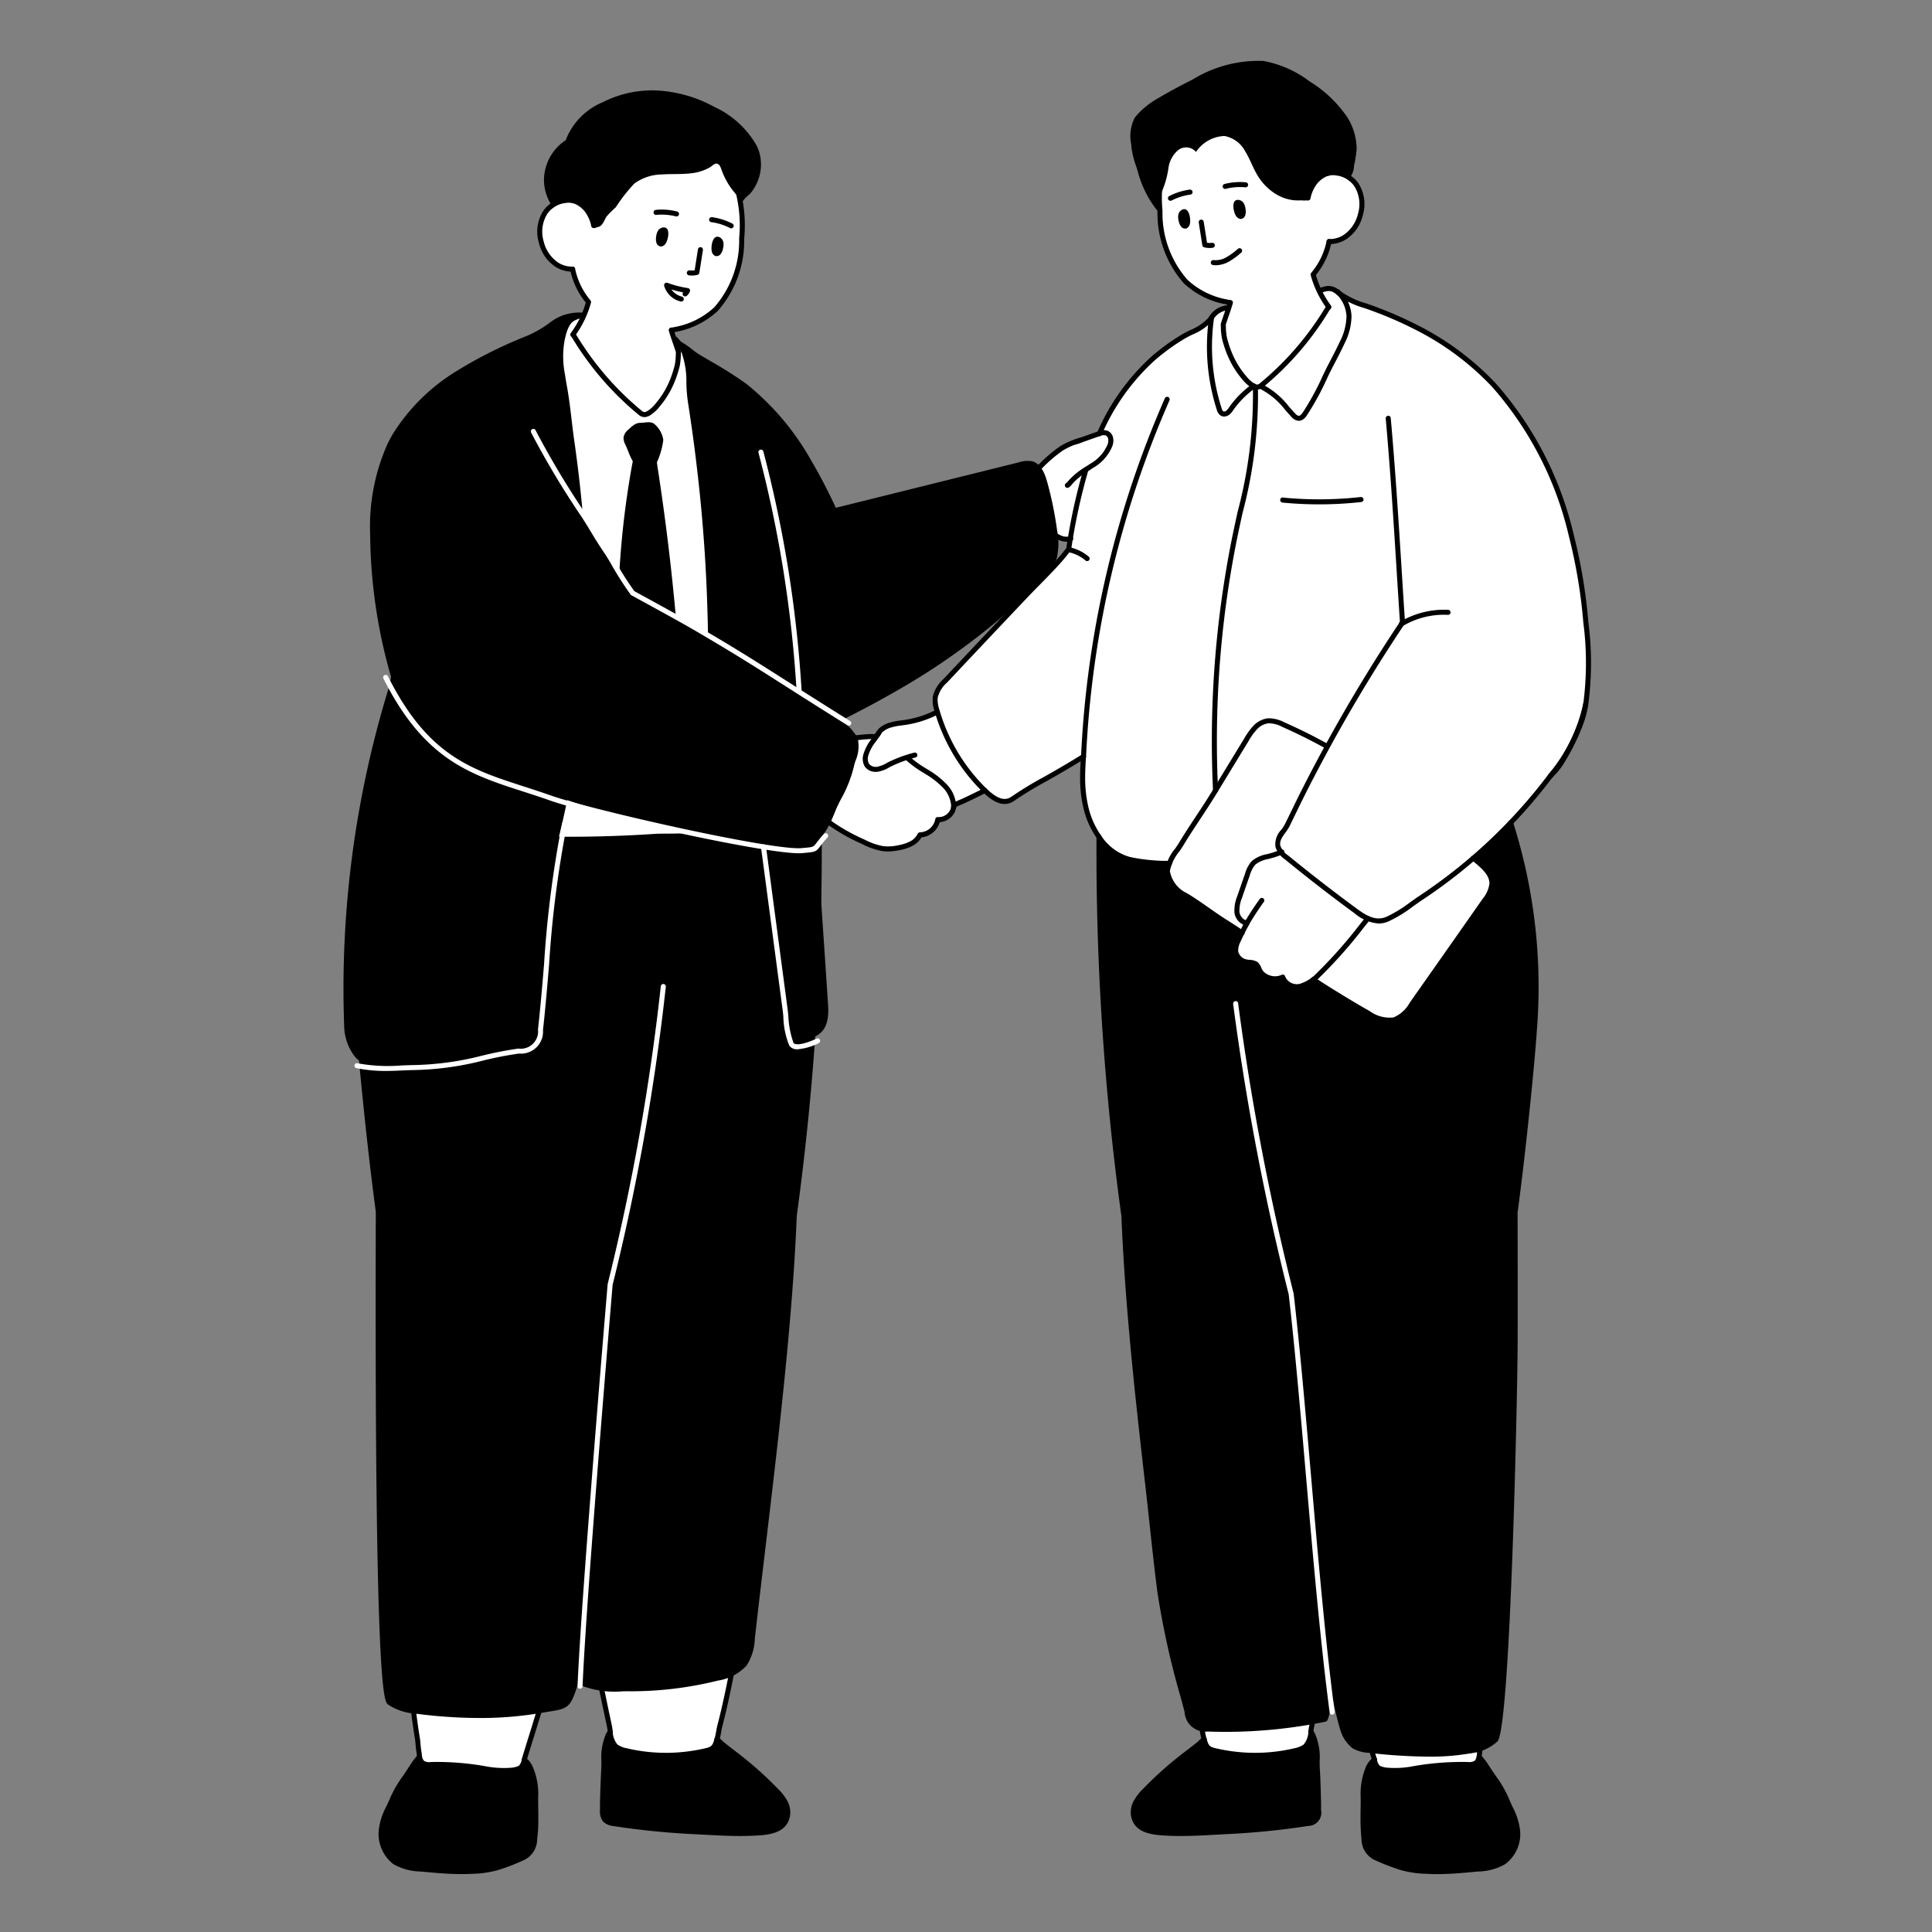 <svg xmlns="http://www.w3.org/2000/svg" id="a18f7d02-59c3-4565-9517-76564c376f20" data-name="Layer 2" viewBox="0 0 96 96"><rect x="0" y="0" width="96" height="96" fill="#808080" stroke="none"/><defs><style>      .b7e50873-23a6-4b10-a737-8336940bc845 {        fill: #fff;      }    </style></defs><g><path class="b7e50873-23a6-4b10-a737-8336940bc845" d="M52.737,22.288a2.72,2.72,0,0,1,1.896-.471,1.252,1.252,0,0,1,.823.459,1.172,1.172,0,0,1,.179.806,2.956,2.956,0,0,1-.239.806,12.818,12.818,0,0,1-.77,1.546,3.214,3.214,0,0,1-.993,1.156,1.104,1.104,0,0,1-.83.18,1.301,1.301,0,0,1-.559-.347,3.91,3.91,0,0,1-1.096-1.877,1.107,1.107,0,0,1,.009-.796,2.733,2.733,0,0,1,.554-.587A6.649,6.649,0,0,1,52.737,22.288Z"></path><path class="b7e50873-23a6-4b10-a737-8336940bc845" d="M49.822,38.805a5.571,5.571,0,0,0-1.238-2.727,1.958,1.958,0,0,0-1.197-.776,3.237,3.237,0,0,0-1.235.238q-.647.185-1.307.322a3.856,3.856,0,0,0-.616.16,2.34,2.34,0,0,0-.754.567,10.628,10.628,0,0,0-1.112.093,1.372,1.372,0,0,0-.889.351.928.928,0,0,0-.184.757,1.584,1.584,0,0,0,.109.359,6.197,6.197,0,0,0-.402.759,1.912,1.912,0,0,0-.23,1.347,1.622,1.622,0,0,0,.636.752,3.106,3.106,0,0,0,1.019.532,2.268,2.268,0,0,1,.495.262,3.877,3.877,0,0,0,.56.255,2.232,2.232,0,0,0,1.166.115,1.444,1.444,0,0,0,.96-.636,1.095,1.095,0,0,0,.968-.772.875.875,0,0,0,.713-.35,1.119,1.119,0,0,0,.15-.366c.026-.076.028-.073.119-.112.086-.037.173-.073.259-.112Q48.836,39.354,49.822,38.805Z"></path><path d="M65.513,89.238q.008.349.008.699a.726.726,0,0,1-.124.497.719.719,0,0,1-.43.18,40.187,40.187,0,0,1-4.464.424,23.548,23.548,0,0,1-2.468.056c-.639-.03-1.543-.063-1.707-.86a1.06,1.06,0,0,1,.126-.7,2.686,2.686,0,0,1,.443-.572,18.774,18.774,0,0,1,2.096-1.849c.187-.146.376-.288.563-.433.121-.094.213-.226.335-.312a2.891,2.891,0,0,1,1.316-.279q1.173-.108,2.347-.204c.457-.037,1.397-.174,1.671.303a4.181,4.181,0,0,1,.235,1.739Q65.499,88.581,65.513,89.238Z"></path><path d="M67.737,90.832c.008.189.022.378.045.568a1.028,1.028,0,0,0,.65.944,12.004,12.004,0,0,0,1.193.453,5.169,5.169,0,0,0,1.223.188,16.988,16.988,0,0,0,2.589-.117,2.727,2.727,0,0,0,1.288-.345,1.745,1.745,0,0,0,.676-1.571A5.234,5.234,0,0,0,74.844,89.38a9.877,9.877,0,0,0-.94-1.54,2.669,2.669,0,0,0-.43-.561,2.586,2.586,0,0,0-1.596-.529,8.311,8.311,0,0,0-2.847.375c-.459.144-.799.233-1.026.677a3.343,3.343,0,0,0-.271,1.532C67.733,89.839,67.715,90.333,67.737,90.832Z"></path><path class="b7e50873-23a6-4b10-a737-8336940bc845" d="M74.041,81.621a2.573,2.573,0,0,1,.019.721c-.058.822-.14,1.642-.236,2.46-.061.519-.13,1.037-.215,1.553-.038.231-.038.466-.081.695-.033.179-.017.417-.177.543a.627.627,0,0,1-.41.084,13.862,13.862,0,0,0-2.428.162,5.899,5.899,0,0,1-1.446.129,1.336,1.336,0,0,1-.576-.128c-.146-.105-.175-.34-.222-.499-.166-.556-.344-1.108-.513-1.663a26.07,26.07,0,0,1-.967-3.65c-.01-.067-.019-.133-.026-.201a1.885,1.885,0,0,1,.125-1.302,2.203,2.203,0,0,1,1.25-.658,7.044,7.044,0,0,1,3.324.094c.802.217,2.327.689,2.567,1.607Q74.035,81.595,74.041,81.621Z"></path><path class="b7e50873-23a6-4b10-a737-8336940bc845" d="M58.814,81.042a2.579,2.579,0,0,0,.047.72c.134.813.291,1.622.463,2.428.109.511.225,1.021.358,1.526.059.226.081.46.145.685.137.483.22.521.718.628a8.667,8.667,0,0,0,3.789-.033,1.304,1.304,0,0,0,.528-.217c.263-.21.251-.692.315-1,.089-.426.182-.851.27-1.278a26.053,26.053,0,0,0,.625-3.723c.004-.067.007-.135.007-.202a1.886,1.886,0,0,0-.244-1.285,2.203,2.203,0,0,0-1.305-.54,7.041,7.041,0,0,0-3.301.401c-.778.29-2.254.901-2.407,1.837Z"></path><path d="M75.01,40.707c-.738-2.133-1.372-6.172-4.23-6.529a19.745,19.745,0,0,0-4.763.354c-.482.065-.962.149-1.44.238-.609-.056-1.217-.095-1.819-.122a13.706,13.706,0,0,0-4.138.272,5.338,5.338,0,0,0-3.319,2.332,8.127,8.127,0,0,0-.693,4.244A134.604,134.604,0,0,0,55.844,60.37l.008.045c.001.033,0,.062.001.096.176,4.373.656,8.731,1.161,13.076.211,1.82.382,3.661.614,5.47a45.809,45.809,0,0,0,1.357,5.969,1.214,1.214,0,0,0,.428.76,1.187,1.187,0,0,0,.597.13,24.787,24.787,0,0,0,5.827-.485,8.853,8.853,0,0,0,.39-1.637c.234,1.143.413,1.94.493,2.138A1.267,1.267,0,0,0,68.02,86.97a18.601,18.601,0,0,0,5.064.026,2.222,2.222,0,0,0,1.232-.55c.578-.606.967-17.018.971-19.646q.005-3.288-.008-6.576c.396-2.929.849-7.351.955-9.043A26.916,26.916,0,0,0,75.01,40.707Z"></path><path d="M29.947,89.238q-.008.349-.008.699a.726.726,0,0,0,.124.497.719.719,0,0,0,.43.18,40.185,40.185,0,0,0,4.464.424,23.55,23.55,0,0,0,2.468.056c.639-.03,1.543-.063,1.707-.86a1.059,1.059,0,0,0-.126-.7,2.682,2.682,0,0,0-.443-.572,18.774,18.774,0,0,0-2.096-1.849c-.187-.146-.376-.288-.563-.433-.121-.094-.213-.226-.335-.312a2.892,2.892,0,0,0-1.316-.279q-1.173-.108-2.347-.204c-.457-.037-1.397-.174-1.671.303a4.18,4.18,0,0,0-.236,1.739Q29.961,88.581,29.947,89.238Z"></path><path d="M26.609,90.832c-.008.189-.022.378-.045.568a1.028,1.028,0,0,1-.649.944,12.015,12.015,0,0,1-1.194.453,5.169,5.169,0,0,1-1.223.188,16.99,16.99,0,0,1-2.589-.117,2.727,2.727,0,0,1-1.288-.345,1.744,1.744,0,0,1-.676-1.571A5.231,5.231,0,0,1,19.502,89.38a9.876,9.876,0,0,1,.94-1.54,2.675,2.675,0,0,1,.43-.561,2.587,2.587,0,0,1,1.597-.529,8.311,8.311,0,0,1,2.847.375c.459.144.799.233,1.026.677a3.345,3.345,0,0,1,.271,1.532C26.613,89.839,26.631,90.333,26.609,90.832Z"></path><path class="b7e50873-23a6-4b10-a737-8336940bc845" d="M20.305,81.621a2.573,2.573,0,0,0-.02.721c.058.822.14,1.642.236,2.46.061.519.13,1.037.215,1.553.038.231.038.466.081.695.033.179.017.417.177.543a.626.626,0,0,0,.41.084,13.86,13.86,0,0,1,2.428.162,5.9,5.9,0,0,0,1.446.129,1.336,1.336,0,0,0,.576-.128c.146-.105.175-.34.222-.499.166-.556.344-1.108.513-1.663a26.056,26.056,0,0,0,.967-3.65c.01-.067.019-.133.026-.201a1.885,1.885,0,0,0-.125-1.302,2.202,2.202,0,0,0-1.25-.658,7.045,7.045,0,0,0-3.324.094c-.801.217-2.327.689-2.566,1.607Q20.31,81.595,20.305,81.621Z"></path><path class="b7e50873-23a6-4b10-a737-8336940bc845" d="M36.646,81.042a2.571,2.571,0,0,1-.047.72c-.134.813-.291,1.622-.463,2.428-.109.511-.225,1.021-.358,1.526-.059.226-.081.46-.145.685-.137.483-.22.521-.718.628a8.667,8.667,0,0,1-3.789-.033,1.304,1.304,0,0,1-.528-.217c-.263-.21-.251-.692-.315-1-.089-.426-.182-.851-.27-1.278a26.04,26.04,0,0,1-.625-3.723c-.004-.067-.007-.135-.007-.202a1.885,1.885,0,0,1,.244-1.285,2.203,2.203,0,0,1,1.305-.54,7.042,7.042,0,0,1,3.301.401c.778.29,2.254.901,2.407,1.837C36.642,81.007,36.644,81.025,36.646,81.042Z"></path><path d="M40.012,37.252A5.337,5.337,0,0,0,36.694,34.92a13.706,13.706,0,0,0-4.138-.272c-.86.04-1.734.102-2.602.21-.627-.124-1.256-.24-1.89-.326a19.745,19.745,0,0,0-4.763-.354c-2.857.356-3.492,4.395-4.229,6.529a26.916,26.916,0,0,0-1.226,10.473c.106,1.69.558,6.106.954,9.035-.026,8.334-.02,23.93.551,24.377a2.65,2.65,0,0,0,1.318.433,20.893,20.893,0,0,0,6.253-.041c1.282-.228,1.299-.047,1.766-1.655a.835.835,0,0,0,.35.351,5.798,5.798,0,0,0,2.245.235,17.922,17.922,0,0,0,4.363-.528,2.318,2.318,0,0,0,1.356-.709,2.487,2.487,0,0,0,.379-1.252q.022-.191.044-.382c.722-6.358,1.781-14.14,2.038-20.534.001-.034,0-.062.001-.096L39.47,60.37A134.619,134.619,0,0,0,40.705,41.496,8.127,8.127,0,0,0,40.012,37.252Z"></path><path d="M52.526,26.354q-.09-.676-.232-1.344-.114-.537-.261-1.066c-.118-.426-.314-.91-.742-1.023a1.331,1.331,0,0,0-.655.05L44.5,24.495l-2.967.737a27.702,27.702,0,0,0-1.33-2.532,13.038,13.038,0,0,0-3.132-3.638A20.514,20.514,0,0,0,35.27,17.924c-.254-.156-.517-.288-.758-.469a5.076,5.076,0,0,0-.78-.537.72.72,0,0,0-.891.084,2.23,2.23,0,0,0-.535.594,3.318,3.318,0,0,0-.187,1.667c.032.412.079.823.123,1.234a9.05,9.05,0,0,0-3.495.457c.048-.809.093-1.619.105-2.43.005-.383-.028-.766-.022-1.149a6.193,6.193,0,0,1,.264-1.371.423.423,0,0,0-.025-.37.37.37,0,0,0-.27-.104,2.353,2.353,0,0,0-1.488.51,5.431,5.431,0,0,1-1.287.713,22.116,22.116,0,0,0-3.346,1.69,9.692,9.692,0,0,0-3.134,3.082q-.156.26-.29.534a10.101,10.101,0,0,0-.861,4.524A26.158,26.158,0,0,0,19.43,33.629c-.025.139-.046.279-.072.418a50.783,50.783,0,0,0-2.256,16.944,2.544,2.544,0,0,0,.477,1.44c.416.548.824.448,1.386.382a17.59,17.59,0,0,1,2.012-.016,15.698,15.698,0,0,0,4.698-.582c1.493-.468,1.509-2.812,2.647-3.861.898-.828,2.757-1.598,3.758-.708A8.066,8.066,0,0,1,34.007,50.42c.423,1.024.718,1.301,1.953,1.354a31.849,31.849,0,0,0,3.554-.047c1.268-.088,1.713-.565,1.634-1.772q-.142-2.18-.292-4.359-.283-4.214-.548-8.429c-.013-.222-.042-.439-.06-.659.345-.134.684-.285,1.015-.446,1.037-.504,2.061-1.036,3.063-1.607a34.237,34.237,0,0,0,5.08-3.477,24.849,24.849,0,0,0,2.226-2.105,3.652,3.652,0,0,0,.861-1.07A3.3,3.3,0,0,0,52.526,26.354Z"></path><path class="b7e50873-23a6-4b10-a737-8336940bc845" d="M27.955,18.646c.036.226.077.45.115.673.138.811.214,1.635.324,2.452a68.794,68.794,0,0,1,.662,7.184,49.114,49.114,0,0,1-1.436,12.742q2.498.028,4.993-.142c.458-.031,1.986.075,2.279-.252.334-.374.162-1.744.199-2.23a83.426,83.426,0,0,0,.166-9.408q-.128-3.298-.517-6.579Q34.55,21.494,34.3,19.91a10.506,10.506,0,0,0-.305-2.41A2.88,2.88,0,0,0,32.622,16.17c-.131,0-.377-.181-.505-.233-.191-.077-.386-.145-.584-.204a3.655,3.655,0,0,0-1.492-.214,4.985,4.985,0,0,0-1.522.284c-.382.19-.497.689-.583,1.07A4.723,4.723,0,0,0,27.955,18.646Z"></path><path class="b7e50873-23a6-4b10-a737-8336940bc845" d="M36.309,8.47,35.25,7.647A4.124,4.124,0,0,0,28.744,9.14a4.735,4.735,0,0,0-.257.843,1.027,1.027,0,0,0-.424-.019,1.371,1.371,0,0,0-1.028.678,2,2,0,0,0,.647,2.519,1.395,1.395,0,0,0,.785.199,4.11,4.11,0,0,0,.375,1.063,3.61,3.61,0,0,0,.403.588c.099.119-.366.95-.437,1.079-.086.156-.24.314-.307.472a1.403,1.403,0,0,0-.04.548,4.873,4.873,0,0,0,.651,2.278,5.955,5.955,0,0,0,2.054,2.08,2.536,2.536,0,0,0,.482.243,1.18,1.18,0,0,0,.402.073,1.543,1.543,0,0,0,1.047-.549,3.535,3.535,0,0,0,.909-1.804,3.589,3.589,0,0,0,.04-1.039,1.674,1.674,0,0,0-.257-.897c-.02-.02-.051-.061-.084-.022-.108-.359-.254-.714-.355-1.069.062-.01.126-.013.188-.025a4.039,4.039,0,0,0,2.042-1.026A5.229,5.229,0,0,0,36.855,11.85,6.815,6.815,0,0,0,36.309,8.47Z"></path><path d="M32.023,20.727a.477.477,0,0,1-.305-.129,15.017,15.017,0,0,1-3.295-3.824c-.01-.011-.02-.022-.029-.035-.007-.008-.014-.017-.02-.024a.126.126,0,0,1-.012-.164,4.714,4.714,0,0,0,.745-1.514,4.197,4.197,0,0,1-.377-.556,3.905,3.905,0,0,1-.4-1.082.125.125,0,1,1,.244-.055,3.661,3.661,0,0,0,.373,1.013,3.92,3.92,0,0,0,.394.571.124.124,0,0,1,.024.114,5.018,5.018,0,0,1-.743,1.577l.009.013a14.756,14.756,0,0,0,3.246,3.771c.117.096.166.097.324.001a1.59,1.59,0,0,0,.366-.34,4.35,4.35,0,0,0,.742-1.237,5.479,5.479,0,0,0,.219-.686,3.002,3.002,0,0,0,.053-.55l.003-.093c-.045-.143-.095-.287-.145-.432-.073-.21-.145-.421-.205-.629a.125.125,0,0,1,.101-.158c.021-.003.043-.006.065-.008a.448.448,0,0,0,.098-.017,3.914,3.914,0,0,0,1.997-.988,5.021,5.021,0,0,0,1.233-3.426,6.678,6.678,0,0,0-.514-3.289l-1.044-.806a3.986,3.986,0,0,0-6.307,1.445,3.803,3.803,0,0,0-.247.807.128.128,0,0,1-.145.101.125.125,0,0,1-.101-.145,4.071,4.071,0,0,1,.262-.861,4.237,4.237,0,0,1,6.696-1.54l1.062.819a.125.125,0,0,1,.036.044,6.892,6.892,0,0,1,.552,3.438,5.254,5.254,0,0,1-1.308,3.59,4.133,4.133,0,0,1-2.108,1.051.278.278,0,0,1-.046.012c.049.158.104.318.16.478.053.154.106.307.154.458a.132.132,0,0,1,.006.043l-.004.113a3.257,3.257,0,0,1-.06.601,5.84,5.84,0,0,1-.23.721,4.593,4.593,0,0,1-.784,1.306,1.837,1.837,0,0,1-.425.391A.605.605,0,0,1,32.023,20.727Z"></path><path d="M28.408,13.499a1.554,1.554,0,0,1-.793-.232,1.984,1.984,0,0,1-.839-1.204,1.931,1.931,0,0,1,.156-1.48,1.334,1.334,0,0,1,.424-.466,1.437,1.437,0,0,1,.694-.274,1.134,1.134,0,0,1,.477.014.989.989,0,0,1,.165.055,1.548,1.548,0,0,1,.581.467,2.156,2.156,0,0,1,.198.339,1.824,1.824,0,0,1,.151.465.124.124,0,0,1-.098.147.122.122,0,0,1-.147-.098,1.595,1.595,0,0,0-.131-.406,1.923,1.923,0,0,0-.174-.299,1.287,1.287,0,0,0-.478-.384.742.742,0,0,0-.126-.043.885.885,0,0,0-.387-.009,1.194,1.194,0,0,0-.58.229,1.108,1.108,0,0,0-.354.389,1.683,1.683,0,0,0-.131,1.29,1.761,1.761,0,0,0,.728,1.055,1.313,1.313,0,0,0,.703.195.125.125,0,0,1,.01.25Z"></path><path d="M27.425,10.221a1.313,1.313,0,0,1,.641-.254,1,1,0,0,1,.427.01.9.9,0,0,1,.152.051,1.427,1.427,0,0,1,.529.427,1.953,1.953,0,0,1,.183.315,2.478,2.478,0,0,1,.117.545c.071.051.168-.026.249-.037.226-.048.304-.35.415-.518a5.501,5.501,0,0,1,.461-.461,8.096,8.096,0,0,1,.923-1.18,2.37,2.37,0,0,1,1.347-.45c.48-.034.964,0,1.442-.055a2.414,2.414,0,0,0,.964-.299c.104-.062.233-.214.366-.181s.178.226.223.335A3.658,3.658,0,0,0,36.92,9.994c.095-.18.288-.284.415-.445a2.215,2.215,0,0,0,.351-.643,2.192,2.192,0,0,0,.017-1.42,2.28,2.28,0,0,0-.09-.223,4.645,4.645,0,0,0-2.12-1.952,6.636,6.636,0,0,0-2.901-.817,5.427,5.427,0,0,0-2.638.584,3.343,3.343,0,0,0-1.846,1.889,2.389,2.389,0,0,0-1.078,1.983A2.289,2.289,0,0,0,27.425,10.221Z"></path><path d="M33.618,10.756a.111.111,0,0,1-.03-.004,2.912,2.912,0,0,0-.974-.075.118.118,0,0,1-.137-.112.125.125,0,0,1,.112-.137,3.068,3.068,0,0,1,1.058.082.125.125,0,0,1-.03.246Z"></path><path d="M33.075,12.099a.307.307,0,0,1-.232.15.251.251,0,0,1-.218-.164.596.596,0,0,1-.026-.285.788.788,0,0,1,.08-.306.36.36,0,0,1,.243-.189C33.352,11.232,33.206,11.913,33.075,12.099Z"></path><path d="M36.333,11.346a.122.122,0,0,1-.058-.014,2.854,2.854,0,0,0-.932-.293.126.126,0,0,1-.107-.141.128.128,0,0,1,.141-.107A3.116,3.116,0,0,1,36.39,11.11a.125.125,0,0,1-.058.236Z"></path><path d="M35.37,12.498a.308.308,0,0,0,.167.22.252.252,0,0,0,.261-.081.595.595,0,0,0,.121-.259.79.79,0,0,0,.028-.316.359.359,0,0,0-.165-.26C35.402,11.589,35.31,12.279,35.37,12.498Z"></path><path d="M33.852,14.984a.111.111,0,0,1-.03-.004,1.126,1.126,0,0,1-.82-.777.125.125,0,0,1,.164-.149,5.085,5.085,0,0,0,1.016.261.125.125,0,0,1,.097.172.603.603,0,0,1-.151.211.127.127,0,0,1-.177-.01.126.126,0,0,1-.005-.16,5.388,5.388,0,0,1-.585-.144.925.925,0,0,0,.523.355.125.125,0,0,1-.03.246Z"></path><path d="M34.385,13.692a1.156,1.156,0,0,1-.148-.01.125.125,0,0,1-.108-.14.127.127,0,0,1,.14-.108.86.86,0,0,0,.248-.003l.164-1.045a.125.125,0,1,1,.247.039L34.75,13.557a.126.126,0,0,1-.094.102A1.157,1.157,0,0,1,34.385,13.692Z"></path><path d="M42.503,36.722a2.621,2.621,0,0,0-1.064-1.003l-7.521-4.781a21.725,21.725,0,0,0-2.84-1.6c-.566-.96-1.239-1.877-1.709-2.66Q28.278,24.865,27.13,23.086a2.446,2.446,0,0,0-1.291-1.195,2.282,2.282,0,0,0-2.068.992,16.939,16.939,0,0,0-3.517,6.68,5.465,5.465,0,0,0-.171,3.315A4.879,4.879,0,0,0,23.118,35.5a4.792,4.792,0,0,0,.651,1.297A8.48,8.48,0,0,0,27.51,39.389a46.257,46.257,0,0,0,11.45,2.553,2.626,2.626,0,0,0,1.074-.004c1.04-.299,1.207-1.557,1.688-2.366a6.313,6.313,0,0,0,.61-1.606C42.418,37.648,42.655,37.052,42.503,36.722Z"></path><path class="b7e50873-23a6-4b10-a737-8336940bc845" d="M78.79,30.872a26.36,26.36,0,0,0-.715-4.287A17.272,17.272,0,0,0,74.233,19.14a13.722,13.722,0,0,0-3.842-2.862,19.598,19.598,0,0,0-2.081-.921,6.295,6.295,0,0,1-1.811-.807,1.008,1.008,0,0,0-.3-.19.684.684,0,0,0-.372.007c-.205.051-.516.143-.576.375a1.514,1.514,0,0,0,.132.729c.095.303.195.604.294.904a12.462,12.462,0,0,0-3.088-.046c-.17-.325-.371-.852-.695-1.036-.721-.41-1.643.414-2.167.871a8.377,8.377,0,0,1-1.045.625,11.556,11.556,0,0,0-1.017.717q-.348.276-.671.584a12.093,12.093,0,0,0-3.019,5.185,27.336,27.336,0,0,0-.873,4.008c-.081.102-.162.204-.246.306-.599.722-1.302,1.379-1.946,2.062L46.97,33.829a1.654,1.654,0,0,0-.492.77c-.004.022-.007.043-.01.065a1.643,1.643,0,0,0,.086.63,9.102,9.102,0,0,0,2.359,3.965c.366.359.91.781,1.404.435a17.696,17.696,0,0,1,1.586-.968c.654-.363,1.299-.743,1.937-1.134-.026.341-.047.682-.046,1.022a6.609,6.609,0,0,0,.153,1.469,3.359,3.359,0,0,0,2.182,2.62,13.034,13.034,0,0,0,3.308.162,46.262,46.262,0,0,0,6.895-.594,20.161,20.161,0,0,0,5.636-1.489,5.815,5.815,0,0,0,2.129-1.629A2.028,2.028,0,0,0,75.37,39.42a3.19,3.19,0,0,0,2.187-1.499,8.564,8.564,0,0,0,1.214-2.804A15.31,15.31,0,0,0,78.79,30.872Z"></path><path class="b7e50873-23a6-4b10-a737-8336940bc845" d="M53.437,21.963l1.147-.404a.576.576,0,0,1,.401-.039.357.357,0,0,1,.2.258.664.664,0,0,1-.027.334,2.069,2.069,0,0,1-.898,1.024,4.654,4.654,0,0,0-1.091.85.477.477,0,0,1-.132.13.139.139,0,0,1-.171-.018.197.197,0,0,1-.031-.121,6.985,6.985,0,0,1,.121-1.514"></path><path class="b7e50873-23a6-4b10-a737-8336940bc845" d="M58.184,7.102l1.059-.823a4.124,4.124,0,0,1,6.506,1.493,4.735,4.735,0,0,1,.257.843,1.027,1.027,0,0,1,.424-.019,1.371,1.371,0,0,1,1.028.678,2,2,0,0,1-.647,2.519,1.396,1.396,0,0,1-.785.199,4.11,4.11,0,0,1-.375,1.063,3.605,3.605,0,0,1-.403.587c-.099.119.366.95.437,1.079.086.156.24.314.307.472a1.401,1.401,0,0,1,.04.548,4.874,4.874,0,0,1-.651,2.278,5.956,5.956,0,0,1-2.054,2.08,2.536,2.536,0,0,1-.482.243,1.177,1.177,0,0,1-.402.073,1.543,1.543,0,0,1-1.047-.549,3.535,3.535,0,0,1-.909-1.804,3.589,3.589,0,0,1-.04-1.039,1.675,1.675,0,0,1,.257-.897c.02-.02.051-.061.084-.022.108-.359.255-.714.355-1.069-.062-.011-.126-.013-.188-.025a4.039,4.039,0,0,1-2.042-1.026,5.229,5.229,0,0,1-1.274-3.502A6.813,6.813,0,0,1,58.184,7.102Z"></path><path d="M62.47,19.358a.598.598,0,0,1-.308-.108,1.836,1.836,0,0,1-.427-.392,4.581,4.581,0,0,1-.783-1.305,5.633,5.633,0,0,1-.229-.717,3.21,3.21,0,0,1-.06-.599l-.005-.119a.131.131,0,0,1,.006-.043c.047-.149.099-.3.151-.451.056-.162.112-.325.162-.485a.459.459,0,0,1-.061-.017,4.108,4.108,0,0,1-2.092-1.046,5.254,5.254,0,0,1-1.309-3.591,6.886,6.886,0,0,1,.552-3.438.126.126,0,0,1,.036-.044L59.171,6.18a4.235,4.235,0,0,1,6.689,1.545,4.07,4.07,0,0,1,.262.861.125.125,0,0,1-.101.145.123.123,0,0,1-.145-.101,3.809,3.809,0,0,0-.247-.807,3.985,3.985,0,0,0-6.3-1.449l-1.051.811a6.67,6.67,0,0,0-.514,3.288A5.021,5.021,0,0,0,59,13.898a3.887,3.887,0,0,0,1.981.983.511.511,0,0,0,.111.021c.022.003.045.005.067.009a.125.125,0,0,1,.1.157c-.06.21-.134.424-.207.637-.049.142-.098.283-.143.423l.004.098a3.011,3.011,0,0,0,.053.548,5.358,5.358,0,0,0,.218.683,4.334,4.334,0,0,0,.742,1.237,1.584,1.584,0,0,0,.368.342c.156.096.204.096.322-.001a14.754,14.754,0,0,0,3.247-3.77l.01-.012a5.04,5.04,0,0,1-.745-1.579.124.124,0,0,1,.024-.114,3.889,3.889,0,0,0,.395-.572,3.66,3.66,0,0,0,.373-1.013.127.127,0,0,1,.149-.095.125.125,0,0,1,.095.149,3.905,3.905,0,0,1-.399,1.081,4.194,4.194,0,0,1-.378.557,4.737,4.737,0,0,0,.745,1.514.125.125,0,0,1-.013.165.227.227,0,0,0-.02.025c-.013.016-.026.032-.04.045a14.884,14.884,0,0,1-3.284,3.812A.474.474,0,0,1,62.47,19.358Z"></path><path d="M58.444,6.899l-.264.203a7.45,7.45,0,0,0-.506,3.566,5.312,5.312,0,0,1-1.205-2.431,1.184,1.184,0,0,1-.052-.753.958.958,0,0,1,.645-.499A1.67,1.67,0,0,1,58.444,6.899Z"></path><path d="M66.085,12.13l-.049-.001a.126.126,0,0,1-.12-.13.121.121,0,0,1,.13-.12,1.268,1.268,0,0,0,.703-.195,1.757,1.757,0,0,0,.727-1.054,1.682,1.682,0,0,0-.128-1.286,1.09,1.09,0,0,0-.349-.388,1.204,1.204,0,0,0-.587-.234.888.888,0,0,0-.376.006.817.817,0,0,0-.14.046,1.302,1.302,0,0,0-.477.388,1.818,1.818,0,0,0-.168.29,1.591,1.591,0,0,0-.133.41.127.127,0,0,1-.147.098.124.124,0,0,1-.098-.147,1.817,1.817,0,0,1,.153-.469,2.068,2.068,0,0,1,.192-.331,1.556,1.556,0,0,1,.58-.469,1.024,1.024,0,0,1,.179-.059,1.096,1.096,0,0,1,.467-.012,1.447,1.447,0,0,1,.702.28,1.322,1.322,0,0,1,.419.465,1.925,1.925,0,0,1,.153,1.476,1.978,1.978,0,0,1-.838,1.203A1.553,1.553,0,0,1,66.085,12.13Z"></path><path d="M67.066,8.843a1.662,1.662,0,0,0-.639-.245,1.001,1.001,0,0,0-.427.01.9.9,0,0,0-.152.051,1.427,1.427,0,0,0-.529.427,1.957,1.957,0,0,0-.183.315,2.484,2.484,0,0,0-.117.545,1.367,1.367,0,0,1-.36.009,2.268,2.268,0,0,1-.41-.01,2.178,2.178,0,0,1-.779-.258,2.732,2.732,0,0,1-1.014-1.022c-.22-.377-.362-.796-.594-1.165a1.465,1.465,0,0,0-1.022-.743,1.781,1.781,0,0,0-1.411.794.643.643,0,0,0-.886-.091,1.403,1.403,0,0,0-.477.848,4.59,4.59,0,0,1-.323,1.188c-.217.395-.432.171-.651-.103a4.208,4.208,0,0,1-.887-2.246,1.996,1.996,0,0,1,.182-1.302,3.89,3.89,0,0,1,1.166-.967c.558-.335,1.134-.638,1.716-.931A6.234,6.234,0,0,1,62.787,3.03a5.457,5.457,0,0,1,2.29,1.017A6.146,6.146,0,0,1,66.96,5.848a2.993,2.993,0,0,1,.45,1.585,6.349,6.349,0,0,1-.129.801A1.042,1.042,0,0,1,67.066,8.843Z"></path><path d="M60.876,9.388a.125.125,0,0,1-.03-.246,3.11,3.11,0,0,1,1.059-.083.125.125,0,0,1,.112.137.124.124,0,0,1-.137.112,2.808,2.808,0,0,0-.974.076A.111.111,0,0,1,60.876,9.388Z"></path><path d="M61.419,10.731a.307.307,0,0,0,.232.15.252.252,0,0,0,.218-.164.596.596,0,0,0,.026-.285.788.788,0,0,0-.08-.306.36.36,0,0,0-.243-.189C61.142,9.864,61.287,10.544,61.419,10.731Z"></path><path d="M58.161,9.977a.125.125,0,0,1-.058-.236,3.131,3.131,0,0,1,1.013-.319.125.125,0,1,1,.034.248,2.869,2.869,0,0,0-.932.293A.122.122,0,0,1,58.161,9.977Z"></path><path d="M59.123,11.13a.307.307,0,0,1-.167.22.252.252,0,0,1-.26-.081.594.594,0,0,1-.121-.259.79.79,0,0,1-.028-.316.359.359,0,0,1,.165-.26C59.091,10.22,59.183,10.91,59.123,11.13Z"></path><path d="M60.108,12.323a1.133,1.133,0,0,1-.271-.033.125.125,0,0,1-.094-.102l-.178-1.131a.125.125,0,0,1,.247-.039l.164,1.045a.856.856,0,0,0,.247.002.125.125,0,1,1,.033.248A1.188,1.188,0,0,1,60.108,12.323Z"></path><path d="M60.409,13.18a1.054,1.054,0,0,1-.137-.009.125.125,0,0,1-.107-.141.128.128,0,0,1,.141-.107,1.061,1.061,0,0,0,.632-.14,3.39,3.39,0,0,0,.572-.418.125.125,0,1,1,.161.191,3.594,3.594,0,0,1-.615.448A1.384,1.384,0,0,1,60.409,13.18Z"></path><path class="b7e50873-23a6-4b10-a737-8336940bc845" d="M66.557,49.501q.715.437,1.447.849a1.76,1.76,0,0,0,1.273.324,1.778,1.778,0,0,0,.885-.792c1.205-1.719,2.415-3.435,3.613-5.159a1.546,1.546,0,0,0,.354-.818c.007-.466-.389-.827-.753-1.119q-2.671-2.142-5.416-4.19a19.238,19.238,0,0,0-3.329-2.129,2.27,2.27,0,0,0-1.417-.277,2.483,2.483,0,0,0-1.29,1.024q-1.171,1.491-2.206,3.081-.517.794-.998,1.611c-.21.355-.726.956-.717,1.373a1.615,1.615,0,0,0,.918,1.218c.662.397,1.244.852,1.89,1.265C62.736,46.995,64.604,48.308,66.557,49.501Z"></path><path class="b7e50873-23a6-4b10-a737-8336940bc845" d="M63.858,42.261a4.764,4.764,0,0,1-.564.219q-.106.034-.214.062a1.71,1.71,0,0,0-.785.33,1.444,1.444,0,0,0-.314.592l-.38,1.107a1.661,1.661,0,0,0-.134.77.57.57,0,0,0,.509.513q-.252.448-.458.919a.957.957,0,0,0-.113.515.658.658,0,0,0,.38.466c.18.087.473.042.625.15.124.088.162.331.281.45a.924.924,0,0,0,1.048.194.737.737,0,0,0,.862.457,1.953,1.953,0,0,0,.908-.552A28.915,28.915,0,0,0,68.28,45.362a1.405,1.405,0,0,0,.327-.564,1.237,1.237,0,0,0-.309-.946,4.799,4.799,0,0,0-2.259-1.666,4.546,4.546,0,0,0-1.406-.271c-.229-.005-.403.16-.606.264Q63.944,42.221,63.858,42.261Z"></path><path class="b7e50873-23a6-4b10-a737-8336940bc845" d="M70.669,28.303a69.71,69.71,0,0,0-6.802,12.562,3.554,3.554,0,0,0-.375,1.538c.067,1.145,1.143,1.929,2.113,2.542a4.023,4.023,0,0,0,2.806.9,6.841,6.841,0,0,0,2.192-1.228A26.109,26.109,0,0,0,77.07,38.515a8.133,8.133,0,0,0,1.726-3.543c.281-1.858-.799-3.012-1.962-4.265a8.079,8.079,0,0,0-4.722-2.611Z"></path><path d="M52.997,26.916a.992.992,0,0,1-.227-.026,1.425,1.425,0,0,1-.616-.376A4.065,4.065,0,0,1,51.03,24.571a1.228,1.228,0,0,1,.01-.878,1.919,1.919,0,0,1,.42-.471c.057-.05.112-.101.163-.151a7.252,7.252,0,0,1,1.046-.891,3.752,3.752,0,0,1,.98-.422.125.125,0,1,1,.07.24,3.501,3.501,0,0,0-.913.392,6.952,6.952,0,0,0-1.007.86c-.052.052-.111.105-.171.159a1.731,1.731,0,0,0-.366.402,1.016,1.016,0,0,0,.012.698,3.807,3.807,0,0,0,1.054,1.825,1.199,1.199,0,0,0,.501.315.74.74,0,0,0,.339,0,.125.125,0,1,1,.057.243A.992.992,0,0,1,52.997,26.916Z"></path><path d="M44.106,42.309a1.892,1.892,0,0,1-.233-.014,3.392,3.392,0,0,1-1.026-.352,9.489,9.489,0,0,1-1.522-.836,1.76,1.76,0,0,1-.677-.815,2.047,2.047,0,0,1,.228-1.431,7.193,7.193,0,0,1,.381-.724,1.512,1.512,0,0,1-.094-.325,1.091,1.091,0,0,1,.211-.864A1.492,1.492,0,0,1,42.35,36.56c.197-.027.396-.052.595-.068.104-.008.208-.016.313-.02.025.001.055.001.086.002a.387.387,0,0,0,.12-.003.415.415,0,0,0,.095-.12.763.763,0,0,1,.115-.152,1.3,1.3,0,0,1,.477-.275,3.392,3.392,0,0,1,.642-.129c.065-.009.129-.018.194-.027a4.952,4.952,0,0,0,1.525-.5.125.125,0,1,1,.115.222,5.2,5.2,0,0,1-1.602.525c-.066.01-.132.019-.198.028a3.189,3.189,0,0,0-.596.119,1.065,1.065,0,0,0-.386.221.597.597,0,0,0-.075.103.54.54,0,0,1-.193.209.478.478,0,0,1-.246.03.457.457,0,0,0-.063-.002c-.102.004-.202.01-.302.018-.195.017-.39.041-.583.067a1.274,1.274,0,0,0-.818.304.837.837,0,0,0-.154.661,1.348,1.348,0,0,0,.102.323.124.124,0,0,1-.008.118,6.831,6.831,0,0,0-.399.749,1.784,1.784,0,0,0-.219,1.25,1.528,1.528,0,0,0,.586.692,9.249,9.249,0,0,0,1.481.811,3.202,3.202,0,0,0,.95.331,2.329,2.329,0,0,0,.758-.053,2.052,2.052,0,0,0,.558-.183.858.858,0,0,0,.379-.379.125.125,0,0,1,.113-.073.809.809,0,0,0,.763-.656A.116.116,0,0,1,46.61,40.6a.625.625,0,0,0,.473-.176.638.638,0,0,0,.151-.22c.002-.008.007-.03.012-.056.032-.146.052-.243.137-.276.064-.024.126-.051.186-.079.066-.029.132-.058.2-.084.363-.167.741-.351,1.117-.544a.125.125,0,1,1,.114.223c-.379.194-.761.38-1.134.552-.072.028-.134.055-.197.083-.051.022-.102.044-.153.066-.009.033-.02.084-.026.112a.841.841,0,0,1-.025.097.901.901,0,0,1-.769.555,1.061,1.061,0,0,1-.907.755,1.133,1.133,0,0,1-.452.425,2.273,2.273,0,0,1-.627.208A3.032,3.032,0,0,1,44.106,42.309Z"></path><path d="M58.679,91.23c-.217,0-.433-.004-.649-.015-.672-.032-1.645-.078-1.825-.954a1.178,1.178,0,0,1,.134-.785,2.528,2.528,0,0,1,.47-.6,18.131,18.131,0,0,1,2.107-1.861l.173-.133c.128-.098.257-.197.382-.301a1.572,1.572,0,0,0,.121-.11,1.468,1.468,0,0,1,.172-.151.127.127,0,0,1,.174.031.125.125,0,0,1-.031.174,1.206,1.206,0,0,0-.142.124,1.735,1.735,0,0,1-.137.125c-.126.104-.258.206-.389.306l-.172.132a18.006,18.006,0,0,0-2.081,1.838,2.317,2.317,0,0,0-.427.542.931.931,0,0,0-.111.617c.141.688.93.725,1.564.754.767.037,1.521-.001,2.249-.038l.501-.028a38.684,38.684,0,0,0,4.186-.409.634.634,0,0,0,.356-.145.626.626,0,0,0,.089-.404c0-.232,0-.464-.01-.696-.01-.431-.02-.874-.05-1.309-.007-.127-.009-.263-.011-.403a2.807,2.807,0,0,0-.207-1.282.365.365,0,0,0-.071-.095.125.125,0,0,1,.176-.178.597.597,0,0,1,.115.154,2.969,2.969,0,0,1,.237,1.397c.002.137.003.269.01.391.03.44.041.885.051,1.316.01.233.01.469.01.705a.658.658,0,0,1-.638.791,38.665,38.665,0,0,1-4.229.415l-.503.028C59.752,91.203,59.216,91.23,58.679,91.23Z"></path><path d="M71.412,93.123q-.284,0-.57-.016a5.068,5.068,0,0,1-1.25-.188,11.072,11.072,0,0,1-1.213-.462,1.155,1.155,0,0,1-.725-1.034c-.02-.189-.03-.374-.04-.55-.016-.366-.011-.706-.006-1.035.002-.168.004-.336.004-.506A3.512,3.512,0,0,1,67.89,87.75a1.202,1.202,0,0,1,.328-.407.125.125,0,1,1,.158.193.965.965,0,0,0-.262.325,3.292,3.292,0,0,0-.251,1.469c0,.171-.002.341-.004.51-.005.34-.009.662.004.99.011.2.021.381.04.562a.909.909,0,0,0,.576.834,10.753,10.753,0,0,0,1.187.453,4.825,4.825,0,0,0,1.19.178,16.416,16.416,0,0,0,2.565-.111,2.589,2.589,0,0,0,1.232-.324,1.631,1.631,0,0,0,.628-1.465,3.124,3.124,0,0,0-.345-1.058c-.071-.154-.143-.309-.206-.472a5.731,5.731,0,0,0-.633-1.074c-.104-.151-.207-.301-.301-.449l-.036-.053a2.951,2.951,0,0,0-.354-.464.125.125,0,0,1,.177-.177,3.135,3.135,0,0,1,.386.503l.037.055c.094.148.195.295.297.444a5.874,5.874,0,0,1,.661,1.125c.061.158.131.308.2.457A3.343,3.343,0,0,1,75.53,90.937a1.858,1.858,0,0,1-.736,1.69,2.775,2.775,0,0,1-1.35.367C72.782,93.057,72.101,93.123,71.412,93.123Z"></path><path d="M69.202,87.209a.13.13,0,0,1-.13-.125.121.121,0,0,1,.12-.125,8.291,8.291,0,0,1,2.691-.336,3.093,3.093,0,0,1,1.207.266.125.125,0,1,1-.106.227,2.833,2.833,0,0,0-1.109-.243,8.113,8.113,0,0,0-2.636.331A.123.123,0,0,1,69.202,87.209Z"></path><path d="M69.318,88.106c-.087,0-.174-.003-.262-.012l-.055-.005a1.249,1.249,0,0,1-.583-.146.765.765,0,0,1-.243-.466c-.009-.035-.017-.068-.026-.099-.094-.313-.191-.626-.289-.939q-.113-.361-.224-.723-.09-.296-.184-.596a20.992,20.992,0,0,1-.787-3.072c-.011-.069-.02-.138-.027-.208l-.017-.154a1.712,1.712,0,0,1,.166-1.235,2.342,2.342,0,0,1,1.323-.705,7.144,7.144,0,0,1,3.383.096c.589.159,2.381.644,2.655,1.696l.011.048.002.009a2.715,2.715,0,0,1,.022.756c-.053.765-.131,1.571-.237,2.466-.071.607-.14,1.103-.216,1.559-.018.105-.027.212-.036.319-.011.127-.022.253-.045.378-.007.039-.012.081-.017.123a.68.68,0,0,1-.205.496.733.733,0,0,1-.49.111,14.264,14.264,0,0,0-2.407.16l-.207.033A6.259,6.259,0,0,1,69.318,88.106Zm.276-8.268a6.731,6.731,0,0,0-1.43.152,2.157,2.157,0,0,0-1.176.612,1.514,1.514,0,0,0-.117,1.056l.017.159c.006.065.015.129.025.194a20.723,20.723,0,0,0,.778,3.036c.062.2.124.399.184.597.073.241.148.481.223.721.098.313.196.627.29.942.01.034.019.071.029.11a.593.593,0,0,0,.145.323,1.137,1.137,0,0,0,.459.1l.057.005a4.826,4.826,0,0,0,1.205-.095l.209-.034a14.142,14.142,0,0,1,2.45-.163.549.549,0,0,0,.33-.058.478.478,0,0,0,.112-.328c.005-.049.011-.096.019-.141.022-.117.032-.235.042-.354.01-.113.02-.226.038-.338.076-.452.143-.943.215-1.547.105-.891.182-1.694.236-2.455a2.488,2.488,0,0,0-.017-.686l-.001-.007-.01-.04c-.157-.605-.991-1.115-2.478-1.518A7.034,7.034,0,0,0,69.594,79.838Z"></path><path d="M62.37,87.347q-.276,0-.553-.018a8.731,8.731,0,0,1-1.298-.179c-.542-.117-.662-.186-.812-.716-.035-.122-.058-.247-.08-.371-.019-.106-.038-.211-.066-.316-.118-.451-.232-.938-.359-1.532-.187-.875-.338-1.671-.464-2.434a2.701,2.701,0,0,1-.048-.755c.002-.019.005-.039.008-.059.175-1.071,1.915-1.721,2.486-1.934a7.147,7.147,0,0,1,3.36-.408,2.341,2.341,0,0,1,1.382.579,1.713,1.713,0,0,1,.279,1.214l-.003.156c0,.069-.003.138-.007.206a21.068,21.068,0,0,1-.5,3.138c-.043.203-.086.405-.127.606-.05.245-.102.49-.155.734l-.115.543c-.015.072-.026.154-.037.239a1.22,1.22,0,0,1-.322.833,1.409,1.409,0,0,1-.578.241A8.733,8.733,0,0,1,62.37,87.347Zm1.337-8.521a6.985,6.985,0,0,0-2.436.443c-.538.201-2.175.812-2.327,1.74l-.007.047v.001a2.411,2.411,0,0,0,.047.685c.124.758.275,1.55.461,2.422.126.59.239,1.073.357,1.52.029.11.049.223.07.335.021.117.042.233.074.347.122.432.161.44.625.54a8.616,8.616,0,0,0,1.261.174,8.49,8.49,0,0,0,2.473-.207,1.203,1.203,0,0,0,.478-.193,1.068,1.068,0,0,0,.231-.67c.012-.092.024-.18.04-.258l.115-.544c.052-.244.104-.488.154-.732.042-.202.085-.404.128-.608a20.836,20.836,0,0,0,.495-3.098c.003-.066.007-.13.007-.195l.003-.16a1.515,1.515,0,0,0-.214-1.04,2.156,2.156,0,0,0-1.228-.5A6.628,6.628,0,0,0,63.708,78.826ZM58.814,81.043h0Z"></path><path d="M70.985,87.287a27.4,27.4,0,0,1-2.976-.191,1.785,1.785,0,0,1-.798-.223,1.816,1.816,0,0,1-.605-.89,16.001,16.001,0,0,1-.38-1.565c-.225,1.103-.274,1.112-.365,1.131a24.635,24.635,0,0,1-5.856.49,1.03,1.03,0,0,1-1.143-.975l-.184-.69a40.752,40.752,0,0,1-1.172-5.299c-.141-1.088-.261-2.207-.378-3.288-.079-.729-.157-1.458-.242-2.185-.508-4.425-.979-8.755-1.161-13.087v-.097a.085.085,0,0,1-.009-.031,133.284,133.284,0,0,1-1.232-18.8.125.125,0,0,1,.122-.128h.003a.125.125,0,0,1,.125.123,133.196,133.196,0,0,0,1.226,18.75.222.222,0,0,1,.014.086v.092c.181,4.318.651,8.644,1.159,13.063.085.727.164,1.457.243,2.187.117,1.08.237,2.196.377,3.283A40.674,40.674,0,0,0,58.919,84.31l.184.687a1.151,1.151,0,0,0,.373.679,1.135,1.135,0,0,0,.539.113,24.149,24.149,0,0,0,5.742-.474,14.576,14.576,0,0,0,.343-1.55.125.125,0,0,1,.122-.101h.001a.125.125,0,0,1,.122.1c.232,1.14.416,1.934.492,2.124a1.609,1.609,0,0,0,.511.775,1.549,1.549,0,0,0,.675.182,18.491,18.491,0,0,0,5.041.024,2.06,2.06,0,0,0,1.163-.512c.502-.617.933-16.064.933-19.561.006-1.458.004-2.921.002-4.381q-.001-1.095-.002-2.188c.388-2.873.839-7.293.956-9.049a26.773,26.773,0,0,0-1.173-10.253.124.124,0,0,1,.078-.158.123.123,0,0,1,.158.078,27.009,27.009,0,0,1,1.187,10.35c-.117,1.76-.569,6.189-.957,9.049.001.711.002,1.441.003,2.171.003,1.461.004,2.924-.002,4.382,0,2-.348,19.057-1.002,19.733a2.307,2.307,0,0,1-1.298.585A11.579,11.579,0,0,1,70.985,87.287Z"></path><path d="M36.775,91.23c-.544,0-1.076-.027-1.596-.054l-.462-.026a38.978,38.978,0,0,1-4.24-.414.856.856,0,0,1-.509-.222.823.823,0,0,1-.155-.573c0-.236,0-.471.01-.707.01-.415.029-.833.048-1.25l.003-.062c.007-.123.009-.255.01-.392a2.967,2.967,0,0,1,.24-1.403.582.582,0,0,1,.112-.149.125.125,0,0,1,.176.178.355.355,0,0,0-.068.09,2.803,2.803,0,0,0-.21,1.288c-.002.14-.003.276-.01.402l-.003.06c-.019.416-.038.831-.048,1.247-.01.234-.01.467-.01.699a.627.627,0,0,0,.089.404.642.642,0,0,0,.366.144,38.75,38.75,0,0,0,4.213.411l.46.026a22.012,22.012,0,0,0,2.225.039c.663-.031,1.452-.068,1.592-.754a.929.929,0,0,0-.11-.619,2.292,2.292,0,0,0-.425-.539A17.976,17.976,0,0,0,36.39,87.212l-.172-.132c-.13-.1-.263-.201-.391-.307a1.754,1.754,0,0,1-.135-.123,1.206,1.206,0,0,0-.142-.124.125.125,0,0,1-.031-.174.127.127,0,0,1,.174-.031,1.476,1.476,0,0,1,.172.151,1.591,1.591,0,0,0,.119.108c.127.105.256.205.384.303l.173.133a18.109,18.109,0,0,1,2.109,1.864,2.506,2.506,0,0,1,.467.597,1.177,1.177,0,0,1,.133.786c-.179.875-1.152.921-1.796.951C37.228,91.225,37.001,91.23,36.775,91.23Z"></path><path d="M22.942,93.122c-.689,0-1.377-.065-2.046-.128a2.809,2.809,0,0,1-1.35-.367A1.896,1.896,0,0,1,18.82,90.94a3.236,3.236,0,0,1,.377-1.179c.066-.139.132-.279.192-.426a5.86,5.86,0,0,1,.633-1.089c.108-.16.216-.317.312-.475.041-.058.076-.108.11-.159a2.688,2.688,0,0,1,.315-.403.125.125,0,1,1,.177.177,2.473,2.473,0,0,0-.285.367c-.036.053-.071.105-.109.157-.093.152-.202.314-.313.476a5.721,5.721,0,0,0-.607,1.042c-.061.152-.13.297-.198.441a2.998,2.998,0,0,0-.354,1.089,1.645,1.645,0,0,0,.618,1.464,2.568,2.568,0,0,0,1.232.324,16.875,16.875,0,0,0,2.575.111,4.819,4.819,0,0,0,1.191-.178,9.627,9.627,0,0,0,1.176-.452.899.899,0,0,0,.578-.835l.003-.031c.019-.181.038-.36.047-.531.014-.327.009-.648.004-.989-.002-.169-.004-.339-.004-.51a3.158,3.158,0,0,0-.26-1.468.937.937,0,0,0-.253-.326.125.125,0,0,1,.158-.194,1.188,1.188,0,0,1,.318.407,3.398,3.398,0,0,1,.288,1.582c0,.17.002.338.004.506.005.329.009.669-.004,1.004-.01.177-.029.36-.048.545l-.003.032a1.145,1.145,0,0,1-.726,1.038,9.808,9.808,0,0,1-1.203.462,5.062,5.062,0,0,1-1.25.188C23.319,93.117,23.131,93.122,22.942,93.122Z"></path><path d="M25.028,88.106a6.272,6.272,0,0,1-1.008-.109l-.206-.033a14.032,14.032,0,0,0-2.406-.16.734.734,0,0,1-.49-.111.682.682,0,0,1-.206-.497c-.005-.042-.009-.084-.017-.122-.023-.124-.034-.251-.045-.378-.009-.107-.018-.213-.036-.319-.075-.453-.144-.948-.216-1.559-.105-.888-.183-1.695-.236-2.466a2.647,2.647,0,0,1,.021-.756v-.001l.122.028-.121-.033.013-.053c.272-1.049,2.065-1.534,2.654-1.693a7.155,7.155,0,0,1,3.383-.096,2.344,2.344,0,0,1,1.323.705,1.714,1.714,0,0,1,.166,1.233l-.017.157c-.006.068-.016.135-.026.203a21.022,21.022,0,0,1-.787,3.076c-.062.2-.124.399-.184.596-.077.253-.156.505-.234.758-.094.301-.188.603-.279.905-.009.03-.017.063-.025.097a.767.767,0,0,1-.243.468,1.249,1.249,0,0,1-.583.146l-.055.005C25.203,88.102,25.115,88.106,25.028,88.106ZM21.701,87.55a14.026,14.026,0,0,1,2.15.167l.209.034a4.829,4.829,0,0,0,1.206.095l.057-.005a1.136,1.136,0,0,0,.459-.1.591.591,0,0,0,.146-.325c.01-.038.019-.075.028-.108.091-.303.185-.605.28-.908.079-.252.157-.503.234-.756q.091-.298.185-.598a20.845,20.845,0,0,0,.778-3.034c.01-.067.019-.13.025-.194l.017-.161a1.515,1.515,0,0,0-.117-1.054,2.163,2.163,0,0,0-1.177-.612,6.926,6.926,0,0,0-3.265.093c-1.487.402-2.321.913-2.478,1.518l-.011.043-.123-.023.122.026a2.458,2.458,0,0,0-.017.686c.054.768.131,1.57.235,2.455.072.606.14,1.098.215,1.547.018.112.028.226.038.339.01.119.021.237.043.353.008.044.014.091.019.14a.476.476,0,0,0,.112.329.513.513,0,0,0,.33.058C21.502,87.551,21.602,87.55,21.701,87.55Z"></path><path d="M33.09,87.347a8.725,8.725,0,0,1-1.992-.23,1.403,1.403,0,0,1-.578-.241,1.219,1.219,0,0,1-.322-.833c-.011-.086-.022-.167-.037-.239l-.115-.543c-.052-.245-.104-.49-.155-.735-.041-.201-.084-.403-.127-.606a21.083,21.083,0,0,1-.5-3.136c-.004-.069-.007-.138-.007-.208l-.002-.158a1.711,1.711,0,0,1,.279-1.212,2.341,2.341,0,0,1,1.382-.579,7.153,7.153,0,0,1,3.36.408c.572.213,2.312.863,2.487,1.935.003.019.006.039.008.058h0a2.705,2.705,0,0,1-.048.755c-.126.763-.277,1.559-.464,2.434-.129.606-.244,1.093-.359,1.532-.028.104-.047.21-.066.316-.022.124-.045.249-.08.371-.15.53-.27.599-.812.716a8.731,8.731,0,0,1-1.298.179Q33.366,87.347,33.09,87.347Zm-1.337-8.521a6.627,6.627,0,0,0-.807.049,2.158,2.158,0,0,0-1.228.5,1.514,1.514,0,0,0-.214,1.039l.003.161c0,.065.003.13.007.195a20.832,20.832,0,0,0,.495,3.098c.043.204.086.406.127.607.05.245.102.489.154.733l.115.544c.016.078.028.166.04.258a1.068,1.068,0,0,0,.231.67,1.196,1.196,0,0,0,.479.193,8.463,8.463,0,0,0,2.473.207,8.617,8.617,0,0,0,1.261-.174c.464-.1.502-.108.625-.54.032-.114.053-.23.074-.347.02-.112.041-.225.07-.335.115-.436.228-.919.357-1.521.185-.871.337-1.663.461-2.421a2.411,2.411,0,0,0,.047-.685v-.001l-.007-.046c-.152-.928-1.789-1.54-2.327-1.741A6.981,6.981,0,0,0,31.752,78.826Z"></path><path d="M23.83,85.366a24.67,24.67,0,0,1-3.178-.216,2.756,2.756,0,0,1-1.378-.458c-.184-.144-.675-.529-.6-24.477-.398-2.941-.848-7.349-.953-9.026a26.985,26.985,0,0,1,1.232-10.522c.123-.353.243-.764.371-1.198.633-2.155,1.5-5.107,3.962-5.414a16.016,16.016,0,0,1,4.046.248c.256.037.507.074.749.106.689.094,1.363.221,1.877.323.767-.095,1.615-.163,2.592-.208a14.055,14.055,0,0,1,4.176.276,5.473,5.473,0,0,1,3.396,2.39h0a8.33,8.33,0,0,1,.71,4.309A134.71,134.71,0,0,1,39.594,60.39l-.008.126c-.204,5.07-.922,11.102-1.555,16.423-.169,1.418-.334,2.8-.483,4.12l-.043.381a2.606,2.606,0,0,1-.403,1.313,2.416,2.416,0,0,1-1.426.754,17.934,17.934,0,0,1-4.394.532c-.103-.002-.215,0-.336.001a4.632,4.632,0,0,1-1.965-.25.885.885,0,0,1-.245-.184c-.37,1.24-.499,1.29-1.424,1.438-.11.018-.232.037-.368.061A17.814,17.814,0,0,1,23.83,85.366ZM24.238,34.25a7.537,7.537,0,0,0-.922.053c-2.298.287-3.105,3.031-3.753,5.236-.128.437-.25.85-.374,1.209A26.741,26.741,0,0,0,17.97,51.173c.105,1.673.554,6.072.953,9.026-.064,20.508.292,24.027.511,24.301a2.555,2.555,0,0,0,1.25.401,20.641,20.641,0,0,0,6.215-.04c.138-.024.262-.044.373-.062.883-.142.9-.145,1.295-1.505a.125.125,0,0,1,.229-.027.708.708,0,0,0,.299.301,4.482,4.482,0,0,0,1.849.223c.12-.001.234-.004.34-.001a17.22,17.22,0,0,0,4.333-.525,2.205,2.205,0,0,0,1.285-.662,2.423,2.423,0,0,0,.354-1.19l.043-.381c.15-1.321.315-2.703.483-4.122.633-5.317,1.35-11.343,1.553-16.404l.002-.094c0-.006.004-.033.005-.039A134.387,134.387,0,0,0,40.58,41.494a8.14,8.14,0,0,0-.676-4.179h0a5.219,5.219,0,0,0-3.242-2.273,13.709,13.709,0,0,0-4.101-.268c-.979.045-1.827.114-2.592.209a.158.158,0,0,1-.04-.001c-.514-.102-1.192-.23-1.882-.324-.243-.033-.495-.07-.752-.107A21.831,21.831,0,0,0,24.238,34.25Z"></path><path d="M28.339,41.827q-.363,0-.721-.004a.125.125,0,0,1-.12-.154,48.917,48.917,0,0,0,1.43-12.71,68.289,68.289,0,0,0-.66-7.166c-.04-.296-.075-.592-.11-.888-.061-.516-.124-1.05-.215-1.568-.04-.213-.082-.45-.113-.676a4.855,4.855,0,0,1-.019-1.814c.098-.413.225-.947.647-1.152a1.941,1.941,0,0,1,.498-.166.122.122,0,0,1,.148.096.124.124,0,0,1-.096.148,1.712,1.712,0,0,0-.442.147c-.315.153-.421.601-.506.961a4.555,4.555,0,0,0,.017,1.744c.031.224.071.456.111.667.092.527.156,1.065.217,1.584.035.294.07.589.11.884a68.655,68.655,0,0,1,.662,7.192,49.057,49.057,0,0,1-1.401,12.623c1.577.014,3.194-.034,4.827-.144.109-.007.283-.006.478-.007.533-.005,1.527.002,1.715-.206.207-.226.185-1.025.172-1.555-.007-.243-.012-.453,0-.598a85.63,85.63,0,0,0,.162-9.392c-.081-2.188-.255-4.398-.517-6.569-.109-.942-.248-1.949-.437-3.169a7.92,7.92,0,0,1-.07-.902,4.25,4.25,0,0,0-.226-1.477,1.962,1.962,0,0,0-.423-.625.125.125,0,1,1,.182-.172,2.209,2.209,0,0,1,.473.701,4.426,4.426,0,0,1,.245,1.563,7.516,7.516,0,0,0,.067.874c.19,1.223.329,2.233.438,3.178.263,2.178.438,4.395.52,6.589a85.913,85.913,0,0,1-.163,9.42c-.011.133-.005.337.001.573.017.637.038,1.43-.236,1.73-.238.263-.976.288-1.85.288-.053-.001-.103,0-.152,0-.148,0-.274.001-.36.006C31.176,41.777,29.739,41.827,28.339,41.827Z"></path><path d="M39.574,42.122a4.697,4.697,0,0,1-.63-.056,46.379,46.379,0,0,1-11.481-2.561,8.745,8.745,0,0,1-3.794-2.634,4.851,4.851,0,0,1-.65-1.276,4.887,4.887,0,0,1-3.054-2.675,5.6,5.6,0,0,1,.168-3.392,16.974,16.974,0,0,1,3.544-6.729c.771-.857,1.512-1.203,2.192-1.029a2.537,2.537,0,0,1,1.365,1.248c.764,1.183,1.518,2.393,2.241,3.596.212.353.466.735.735,1.138.319.479.649.975.954,1.488a22.122,22.122,0,0,1,2.82,1.592l7.52,4.781a2.745,2.745,0,0,1,1.11,1.056h0a1.808,1.808,0,0,1-.108,1.144c-.021.068-.041.131-.055.185a6.393,6.393,0,0,1-.623,1.637,6.115,6.115,0,0,0-.352.746c-.284.678-.605,1.446-1.409,1.676A1.784,1.784,0,0,1,39.574,42.122Zm-14.05-20.145a2.425,2.425,0,0,0-1.661.99,16.737,16.737,0,0,0-3.49,6.631A5.383,5.383,0,0,0,20.2,32.835a4.696,4.696,0,0,0,2.964,2.548.124.124,0,0,1,.072.076,4.681,4.681,0,0,0,.633,1.263,8.515,8.515,0,0,0,3.688,2.55,46.189,46.189,0,0,0,11.42,2.545,2.567,2.567,0,0,0,1.022,0c.689-.198.973-.876,1.248-1.533a6.267,6.267,0,0,1,.367-.777,6.186,6.186,0,0,0,.597-1.575c.016-.057.036-.122.057-.193a1.716,1.716,0,0,0,.121-.965v-.001a2.564,2.564,0,0,0-1.018-.95l-7.52-4.781a21.679,21.679,0,0,0-2.824-1.591.126.126,0,0,1-.058-.051c-.307-.52-.642-1.024-.967-1.511-.271-.406-.526-.79-.741-1.148-.722-1.202-1.475-2.409-2.237-3.589a2.342,2.342,0,0,0-1.217-1.142A1.164,1.164,0,0,0,25.523,21.977Z"></path><path d="M77.034,38.694a.127.127,0,0,1-.112-.186.227.227,0,0,1,.043-.056.097.097,0,0,1,.023-.029,3.199,3.199,0,0,0,.47-.568,10.58,10.58,0,0,0,.592-1.073c.019-.043.042-.089.065-.136.032-.065.065-.133.095-.203.037-.083.072-.171.108-.26l.014-.034c.05-.121.09-.231.13-.341l.011-.022a5.433,5.433,0,0,0,.177-.69.688.688,0,0,0,.019-.12c.021-.126.03-.219.04-.313a15.457,15.457,0,0,0-.034-3.722l-.005-.062a26.189,26.189,0,0,0-.719-4.261,17.046,17.046,0,0,0-3.805-7.391,13.692,13.692,0,0,0-3.809-2.841,19.035,19.035,0,0,0-2.071-.909c-.159-.061-.316-.115-.472-.169a4.338,4.338,0,0,1-1.372-.664l-.034-.027a.668.668,0,0,0-.216-.133.556.556,0,0,0-.312.001,1.691,1.691,0,0,0-.226.072.125.125,0,0,1-.095-.232,1.888,1.888,0,0,1,.26-.083.79.79,0,0,1,.446.003.868.868,0,0,1,.299.177l.034.026a4.092,4.092,0,0,0,1.298.624c.159.055.319.109.479.171a19.235,19.235,0,0,1,2.097.921,13.945,13.945,0,0,1,3.879,2.894,17.296,17.296,0,0,1,3.863,7.497,26.453,26.453,0,0,1,.726,4.301l.005.063a15.613,15.613,0,0,1,.035,3.759c-.011.11-.021.21-.042.32a.758.758,0,0,1-.021.145,5.714,5.714,0,0,1-.186.725l-.001-.001a.241.241,0,0,1-.013.032c-.041.111-.081.223-.132.344l-.013.033c-.037.091-.074.182-.11.265-.03.073-.066.145-.1.215-.021.044-.043.088-.063.132a10.813,10.813,0,0,1-.609,1.104,3.48,3.48,0,0,1-.496.602.23.23,0,0,1-.029.034A.121.121,0,0,1,77.034,38.694Z"></path><path d="M54.629,21.677a.128.128,0,0,1-.051-.011.126.126,0,0,1-.063-.166,10.956,10.956,0,0,1,2.398-3.497,7.376,7.376,0,0,1,.68-.598,10.266,10.266,0,0,1,1.03-.721,5.018,5.018,0,0,1,.53-.287,2.579,2.579,0,0,0,.861-.572c.032-.039.061-.08.09-.121a1.152,1.152,0,0,1,.903-.534.125.125,0,0,1,.058.243.92.92,0,0,0-.757.435c-.033.046-.066.093-.102.136a2.763,2.763,0,0,1-.943.636,4.814,4.814,0,0,0-.507.274,9.912,9.912,0,0,0-1.008.706,7.133,7.133,0,0,0-.66.58,10.704,10.704,0,0,0-2.344,3.42A.125.125,0,0,1,54.629,21.677Z"></path><path d="M58.107,43.023a9.351,9.351,0,0,1-2.009-.196,2.72,2.72,0,0,1-1.592-1.169,4.344,4.344,0,0,1-.68-1.55,6.515,6.515,0,0,1-.156-1.492c0-.269.012-.527.027-.793-.491.304-1.036.623-1.732,1.014a17.488,17.488,0,0,0-1.576.96c-.64.446-1.31-.205-1.562-.45a9.178,9.178,0,0,1-2.392-4.022,1.582,1.582,0,0,1-.085-.683.181.181,0,0,1,.013-.079,1.725,1.725,0,0,1,.518-.823l.169-.179q1.883-2,3.776-4c.222-.236.452-.469.682-.702.426-.432.866-.878,1.255-1.346l.222-.277a28.949,28.949,0,0,1,.853-3.93.127.127,0,0,1,.156-.083.126.126,0,0,1,.083.156,28.836,28.836,0,0,0-.851,3.929.125.125,0,0,1-.026.059l-.244.305c-.397.478-.842.928-1.271,1.364-.229.232-.457.463-.678.698q-1.898,2-3.776,4l-.169.18a1.451,1.451,0,0,0-.455.708.137.137,0,0,1-.012.037,1.471,1.471,0,0,0,.08.598,8.928,8.928,0,0,0,2.327,3.913c.534.518.916.648,1.245.424a17.689,17.689,0,0,1,1.597-.973c.79-.444,1.384-.795,1.927-1.136a.125.125,0,0,1,.191.113c-.022.368-.041.687-.041,1.02a6.362,6.362,0,0,0,.149,1.437,4.099,4.099,0,0,0,.641,1.461,2.517,2.517,0,0,0,1.441,1.069,9.097,9.097,0,0,0,1.956.191.125.125,0,0,1,0,.25Z"></path><path d="M53.037,24.241a.125.125,0,0,1-.059-.235.332.332,0,0,0,.083-.085,3.661,3.661,0,0,1,.909-.743c.074-.048.148-.096.221-.145a1.971,1.971,0,0,0,.848-.958.533.533,0,0,0,.025-.272.235.235,0,0,0-.125-.168.49.49,0,0,0-.312.041l-1.147.404a.125.125,0,1,1-.083-.235l1.147-.404a.675.675,0,0,1,.49-.037.476.476,0,0,1,.275.346.771.771,0,0,1-.03.398A2.192,2.192,0,0,1,54.33,23.24c-.074.05-.149.099-.225.148a3.412,3.412,0,0,0-.839.677.57.57,0,0,1-.169.162A.124.124,0,0,1,53.037,24.241Z"></path><path d="M61.717,46.48a.126.126,0,0,1-.071-.022c-.284-.196-.576-.382-.901-.587-.285-.183-.556-.372-.826-.561-.341-.239-.693-.486-1.063-.709a1.674,1.674,0,0,1-.976-1.315,2.286,2.286,0,0,1,.521-1.13c.08-.118.154-.226.207-.317.264-.438.545-.863.817-1.275.252-.381.513-.776.756-1.174l1.651-2.707a3.3,3.3,0,0,1,.45-.621,1.19,1.19,0,0,1,.722-.37,1.67,1.67,0,0,1,.806.196c.727.321,1.452.681,2.154,1.069a.125.125,0,0,1-.121.219c-.696-.385-1.414-.741-2.134-1.06a1.419,1.419,0,0,0-.683-.175.941.941,0,0,0-.566.297,3.043,3.043,0,0,0-.414.575L60.397,39.519c-.246.402-.508.799-.761,1.183-.271.41-.551.834-.811,1.264-.054.094-.131.208-.216.332a2.206,2.206,0,0,0-.478.983,1.502,1.502,0,0,0,.855,1.105c.377.227.733.477,1.078.718.267.187.535.375.816.555.327.206.621.394.908.592a.125.125,0,0,1-.071.228Z"></path><path d="M69.03,50.832A2.32,2.32,0,0,1,67.94,50.46c-.459-.259-.933-.539-1.448-.857-.476-.288-.903-.558-1.306-.826a.125.125,0,1,1,.139-.208c.399.266.824.535,1.297.821.514.317.985.596,1.441.853a1.682,1.682,0,0,0,1.178.313,1.663,1.663,0,0,0,.814-.743l.159-.225q1.736-2.466,3.462-4.932a1.485,1.485,0,0,0,.334-.756c0-.398-.349-.722-.707-1.018a2.083,2.083,0,0,0-.173-.134.125.125,0,1,1,.139-.208,2.43,2.43,0,0,1,.194.15,1.7,1.7,0,0,1,.797,1.215,1.732,1.732,0,0,1-.378.894q-1.723,2.468-3.463,4.934l-.158.224a1.855,1.855,0,0,1-.953.841A1.077,1.077,0,0,1,69.03,50.832Z"></path><path d="M64.461,49.146a.872.872,0,0,1-.793-.431,1.077,1.077,0,0,1-1.062-.269.898.898,0,0,1-.162-.264.537.537,0,0,0-.11-.183.744.744,0,0,0-.268-.058,1.061,1.061,0,0,1-.331-.071.785.785,0,0,1-.457-.562,1.126,1.126,0,0,1,.121-.587c.118-.263.246-.523.381-.776a.763.763,0,0,1-.441-.589,1.887,1.887,0,0,1,.137-.821l.146-.421c.08-.232.159-.461.241-.69a1.571,1.571,0,0,1,.345-.646,1.638,1.638,0,0,1,.758-.337l.293-.081c.086-.029.333-.117.379-.14a.127.127,0,0,1,.168.056.125.125,0,0,1-.056.167c-.079.04-.414.154-.417.155l-.306.085a1.435,1.435,0,0,0-.644.273,1.371,1.371,0,0,0-.283.549c-.084.231-.162.459-.241.689l-.145.421a1.673,1.673,0,0,0-.127.706c.03.195.192.409.384.409a.125.125,0,0,1,.109.186c-.162.293-.315.599-.453.906a.912.912,0,0,0-.102.454.542.542,0,0,0,.316.369.898.898,0,0,0,.251.049.865.865,0,0,1,.385.102.694.694,0,0,1,.192.282.704.704,0,0,0,.111.192.805.805,0,0,0,.903.17.127.127,0,0,1,.109-.002.126.126,0,0,1,.068.085.629.629,0,0,0,.722.364,1.927,1.927,0,0,0,.841-.528A22.948,22.948,0,0,0,67.583,45.917l.287-.356a.125.125,0,0,1,.194.157l-.286.355a23.142,23.142,0,0,1-2.183,2.469,2.133,2.133,0,0,1-.964.59A1.025,1.025,0,0,1,64.461,49.146Z"></path><path d="M68.504,45.889a2.086,2.086,0,0,1-1.189-.502c-1.174-.86-2.339-1.762-3.463-2.683a1.191,1.191,0,0,1-.475-.618,1.037,1.037,0,0,1,.288-.855,2.112,2.112,0,0,0,.188-.29c.094-.19.186-.38.279-.571.147-.303.294-.606.445-.908.487-.97,1.005-1.95,1.54-2.914,1.074-1.935,2.241-3.847,3.47-5.683a.125.125,0,0,1,.208.139c-1.225,1.831-2.389,3.737-3.459,5.665-.533.961-1.05,1.938-1.535,2.905-.151.3-.297.603-.444.905-.093.19-.185.381-.279.572a2.333,2.333,0,0,1-.21.326c-.155.214-.302.417-.247.651a1,1,0,0,0,.39.481c1.121.917,2.282,1.817,3.452,2.674.508.373.947.579,1.431.371a6.41,6.41,0,0,0,1.17-.716c.156-.111.312-.223.471-.328A26.022,26.022,0,0,0,76.969,38.44a8.045,8.045,0,0,0,1.703-3.487.118.118,0,0,1,.142-.105.125.125,0,0,1,.105.142,8.261,8.261,0,0,1-1.75,3.599,26.225,26.225,0,0,1-6.498,6.131c-.156.103-.31.213-.463.323a6.595,6.595,0,0,1-1.217.742A1.229,1.229,0,0,1,68.504,45.889Z"></path><path d="M69.69,31.06a.125.125,0,0,1-.125-.117c-.049-.727-.102-1.554-.157-2.442-.152-2.428-.325-5.181-.552-7.705a.125.125,0,0,1,.113-.136.118.118,0,0,1,.136.113c.228,2.527.4,5.281.553,7.712.056.888.108,1.715.157,2.441a.124.124,0,0,1-.116.133Z"></path><path d="M53.841,37.717H53.835a.126.126,0,0,1-.119-.131,50.106,50.106,0,0,1,4.165-17.794.125.125,0,0,1,.23.101,49.83,49.83,0,0,0-4.145,17.706A.125.125,0,0,1,53.841,37.717Z"></path><path d="M54.02,27.881a.124.124,0,0,1-.082-.03,1.877,1.877,0,0,0-.867-.417.124.124,0,0,1-.099-.146.122.122,0,0,1,.146-.099,2.13,2.13,0,0,1,.983.473.125.125,0,0,1,.013.176A.124.124,0,0,1,54.02,27.881Z"></path><path d="M60.825,20.697a.331.331,0,0,1-.158-.039.499.499,0,0,1-.207-.303,10.247,10.247,0,0,1-.382-4.589.12.12,0,0,1,.142-.105.124.124,0,0,1,.105.142,10,10,0,0,0,.374,4.476c.021.065.047.138.088.16a.143.143,0,0,0,.138-.027.694.694,0,0,0,.148-.172A4.778,4.778,0,0,1,62.228,19.082a.125.125,0,1,1,.144.204,4.511,4.511,0,0,0-1.085,1.083.963.963,0,0,1-.216.245A.427.427,0,0,1,60.825,20.697Z"></path><path d="M64.536,20.91h-.002a.546.546,0,0,1-.384-.219c-.096-.103-.189-.208-.282-.313a3.753,3.753,0,0,0-1.21-1.033.125.125,0,0,1,.103-.228,4,4,0,0,1,1.294,1.095c.091.103.183.206.277.308.063.068.136.14.203.14h.001c.082,0,.16-.104.219-.195A13.236,13.236,0,0,0,65.7,18.733c.137-.303.293-.602.443-.89.146-.28.297-.57.43-.862a2.865,2.865,0,0,0,.333-1.276,1.65,1.65,0,0,0-.528-1.119.125.125,0,0,1,.171-.183,1.905,1.905,0,0,1,.607,1.29,3.085,3.085,0,0,1-.355,1.391c-.136.298-.289.591-.436.874-.149.285-.303.58-.438.877a13.524,13.524,0,0,1-.964,1.765C64.904,20.694,64.763,20.91,64.536,20.91Z"></path><path d="M60.4,39.407a.125.125,0,0,1-.125-.119,51.215,51.215,0,0,1,.927-12.471c.094-.464.196-.929.297-1.394a22.559,22.559,0,0,0,.759-6.061.126.126,0,0,1,.118-.132.132.132,0,0,1,.132.118,22.78,22.78,0,0,1-.764,6.129c-.102.464-.202.927-.296,1.39a50.922,50.922,0,0,0-.922,12.409.126.126,0,0,1-.119.131Z"></path><path d="M65.548,25.061c-.609,0-1.218-.029-1.823-.088a.126.126,0,0,1-.112-.137.113.113,0,0,1,.137-.112,18.654,18.654,0,0,0,3.864-.027.13.13,0,0,1,.138.11.124.124,0,0,1-.11.138A18.825,18.825,0,0,1,65.548,25.061Z"></path><path d="M69.633,31.129a.125.125,0,0,1-.064-.232,4.296,4.296,0,0,1,2.389-.595.126.126,0,0,1,.119.131.121.121,0,0,1-.131.119,3.983,3.983,0,0,0-2.248.56A.127.127,0,0,1,69.633,31.129Z"></path><path d="M31.532,21.093a.589.589,0,0,1,.301-.083c.248-.006.531-.102.715.088a1.274,1.274,0,0,1,.411.769,3.928,3.928,0,0,1-.33,1.132c-.088.294-.27.376-.578.343-.609-.065-.754-.773-.969-1.233a.754.754,0,0,1-.1-.362.628.628,0,0,1,.243-.401A2.223,2.223,0,0,1,31.532,21.093Z"></path><path d="M31.582,22.198a43.639,43.639,0,0,0-.831,6.727,1.307,1.307,0,0,0,.068.538,1.349,1.349,0,0,0,.418.476c.273.226,2.103,1.788,2.341,1.165a.664.664,0,0,0,.019-.295q-.34-3.847-.934-7.666a2.894,2.894,0,0,0-.285-1.004c-.104-.182-.472-.477-.651-.179Z"></path><path class="b7e50873-23a6-4b10-a737-8336940bc845" d="M66.194,85.2a.125.125,0,0,1-.124-.108c-.454-3.426-.819-7.64-1.173-11.716-.285-3.283-.554-6.385-.862-9.059a126.114,126.114,0,0,1-2.761-14.434.125.125,0,0,1,.112-.137.118.118,0,0,1,.137.112A126.271,126.271,0,0,0,64.28,64.272c.312,2.694.581,5.797.866,9.082.353,4.073.718,8.284,1.172,11.704a.125.125,0,0,1-.107.141Z"></path><path class="b7e50873-23a6-4b10-a737-8336940bc845" d="M28.823,83.91h-.005a.125.125,0,0,1-.12-.13c.18-4.426,1.483-19.819,1.496-19.974a111.917,111.917,0,0,0,2.641-14.799.122.122,0,0,1,.137-.112.125.125,0,0,1,.112.137A111.752,111.752,0,0,1,30.44,63.848c-.01.134-1.313,15.522-1.492,19.942A.125.125,0,0,1,28.823,83.91Z"></path><path d="M61.898,46.098a.123.123,0,0,1-.063-.017.125.125,0,0,1-.045-.171c.248-.425.519-.843.807-1.242a.125.125,0,1,1,.203.146c-.284.393-.551.804-.794,1.222A.124.124,0,0,1,61.898,46.098Z"></path><path d="M43.515,38.353a.641.641,0,0,1-.548-.27.772.772,0,0,1-.073-.573,2.27,2.27,0,0,1,.438-.826c.081-.113.161-.227.23-.34a.125.125,0,0,1,.214.13c-.072.118-.156.237-.24.355a2.119,2.119,0,0,0-.396.727.543.543,0,0,0,.037.393.43.43,0,0,0,.411.151,1.52,1.52,0,0,0,.511-.208,6.73,6.73,0,0,1,1.334-.496.125.125,0,0,1,.065.241,6.578,6.578,0,0,0-1.278.474,1.736,1.736,0,0,1-.6.237A.846.846,0,0,1,43.515,38.353Z"></path><path d="M47.39,40.245h-.003a.125.125,0,0,1-.122-.128,1.432,1.432,0,0,0-.407-.974,4.135,4.135,0,0,0-.9-.697L45.887,38.4a5.34,5.34,0,0,1-.9-.66.125.125,0,0,1,.174-.18,5.205,5.205,0,0,0,.86.628l.071.045a4.345,4.345,0,0,1,.952.742,1.677,1.677,0,0,1,.471,1.147A.125.125,0,0,1,47.39,40.245Z"></path><path class="b7e50873-23a6-4b10-a737-8336940bc845" d="M19.155,53.215a7.22,7.22,0,0,1-1.435-.137.125.125,0,1,1,.048-.245,8.263,8.263,0,0,0,2.158.111c.206-.009.421-.018.656-.022a14.695,14.695,0,0,0,3.377-.468,18.039,18.039,0,0,1,1.798-.35.863.863,0,0,0,.976-.952c.119-1.073.212-2.174.301-3.238a53.887,53.887,0,0,1,.899-7.014.127.127,0,0,1,.149-.095.125.125,0,0,1,.095.149,53.786,53.786,0,0,0-.894,6.981c-.089,1.066-.182,2.168-.302,3.244a1.095,1.095,0,0,1-1.191,1.172,17.588,17.588,0,0,0-1.774.345,14.914,14.914,0,0,1-3.429.474c-.232.005-.446.014-.65.022C19.668,53.205,19.413,53.215,19.155,53.215Z"></path><path class="b7e50873-23a6-4b10-a737-8336940bc845" d="M39.697,42.398c-1.87,0-10.312-1.892-12.412-2.637-.451-.16-.889-.301-1.315-.438-2.625-.849-4.892-1.582-6.918-5.608a.126.126,0,0,1,.056-.168.128.128,0,0,1,.168.056c1.978,3.934,4.093,4.617,6.771,5.482.428.139.868.281,1.321.441,2.051.727,11.056,2.755,12.473,2.616l.117-.011c.455-.042.455-.042.605-.239a5.531,5.531,0,0,1,.368-.444.125.125,0,1,1,.184.169,5.308,5.308,0,0,0-.353.426c-.215.286-.258.29-.781.337l-.117.011C39.816,42.395,39.76,42.398,39.697,42.398Z"></path><path class="b7e50873-23a6-4b10-a737-8336940bc845" d="M30.023,27.176a.124.124,0,0,1-.1-.05,42.907,42.907,0,0,1-3.531-5.63.125.125,0,1,1,.22-.119,42.712,42.712,0,0,0,3.511,5.599.125.125,0,0,1-.1.2Z"></path><path class="b7e50873-23a6-4b10-a737-8336940bc845" d="M39.638,52.137a.475.475,0,0,1-.415-.173,4.053,4.053,0,0,1-.3-1.47c-.012-.118-.022-.22-.032-.291L37.814,42.097a.126.126,0,0,1,.107-.141.124.124,0,0,1,.141.107L39.139,50.17c.01.074.02.178.032.299a4.606,4.606,0,0,0,.257,1.352c.114.162.68.015,1.142-.213a.125.125,0,1,1,.11.225A2.82,2.82,0,0,1,39.638,52.137Z"></path><path class="b7e50873-23a6-4b10-a737-8336940bc845" d="M42.172,36.057a.127.127,0,0,1-.066-.019c-1.379-.861-2.355-1.483-3.174-2.005-1.503-.958-2.497-1.59-4.508-2.764-.699-.408-3.024-1.676-3.048-1.688a.127.127,0,0,1-.042-.037,16.848,16.848,0,0,1-1.154-1.855.125.125,0,0,1,.225-.109,16.546,16.546,0,0,0,1.116,1.795c.256.14,2.366,1.292,3.028,1.678,2.016,1.175,3.011,1.81,4.517,2.769.819.521,1.794,1.143,3.172,2.004a.125.125,0,0,1-.066.231Z"></path><path class="b7e50873-23a6-4b10-a737-8336940bc845" d="M39.705,34.437a.125.125,0,0,1-.124-.115,60.725,60.725,0,0,0-1.889-11.815.125.125,0,1,1,.241-.064,60.897,60.897,0,0,1,1.897,11.86.125.125,0,0,1-.115.134Z"></path></g></svg>